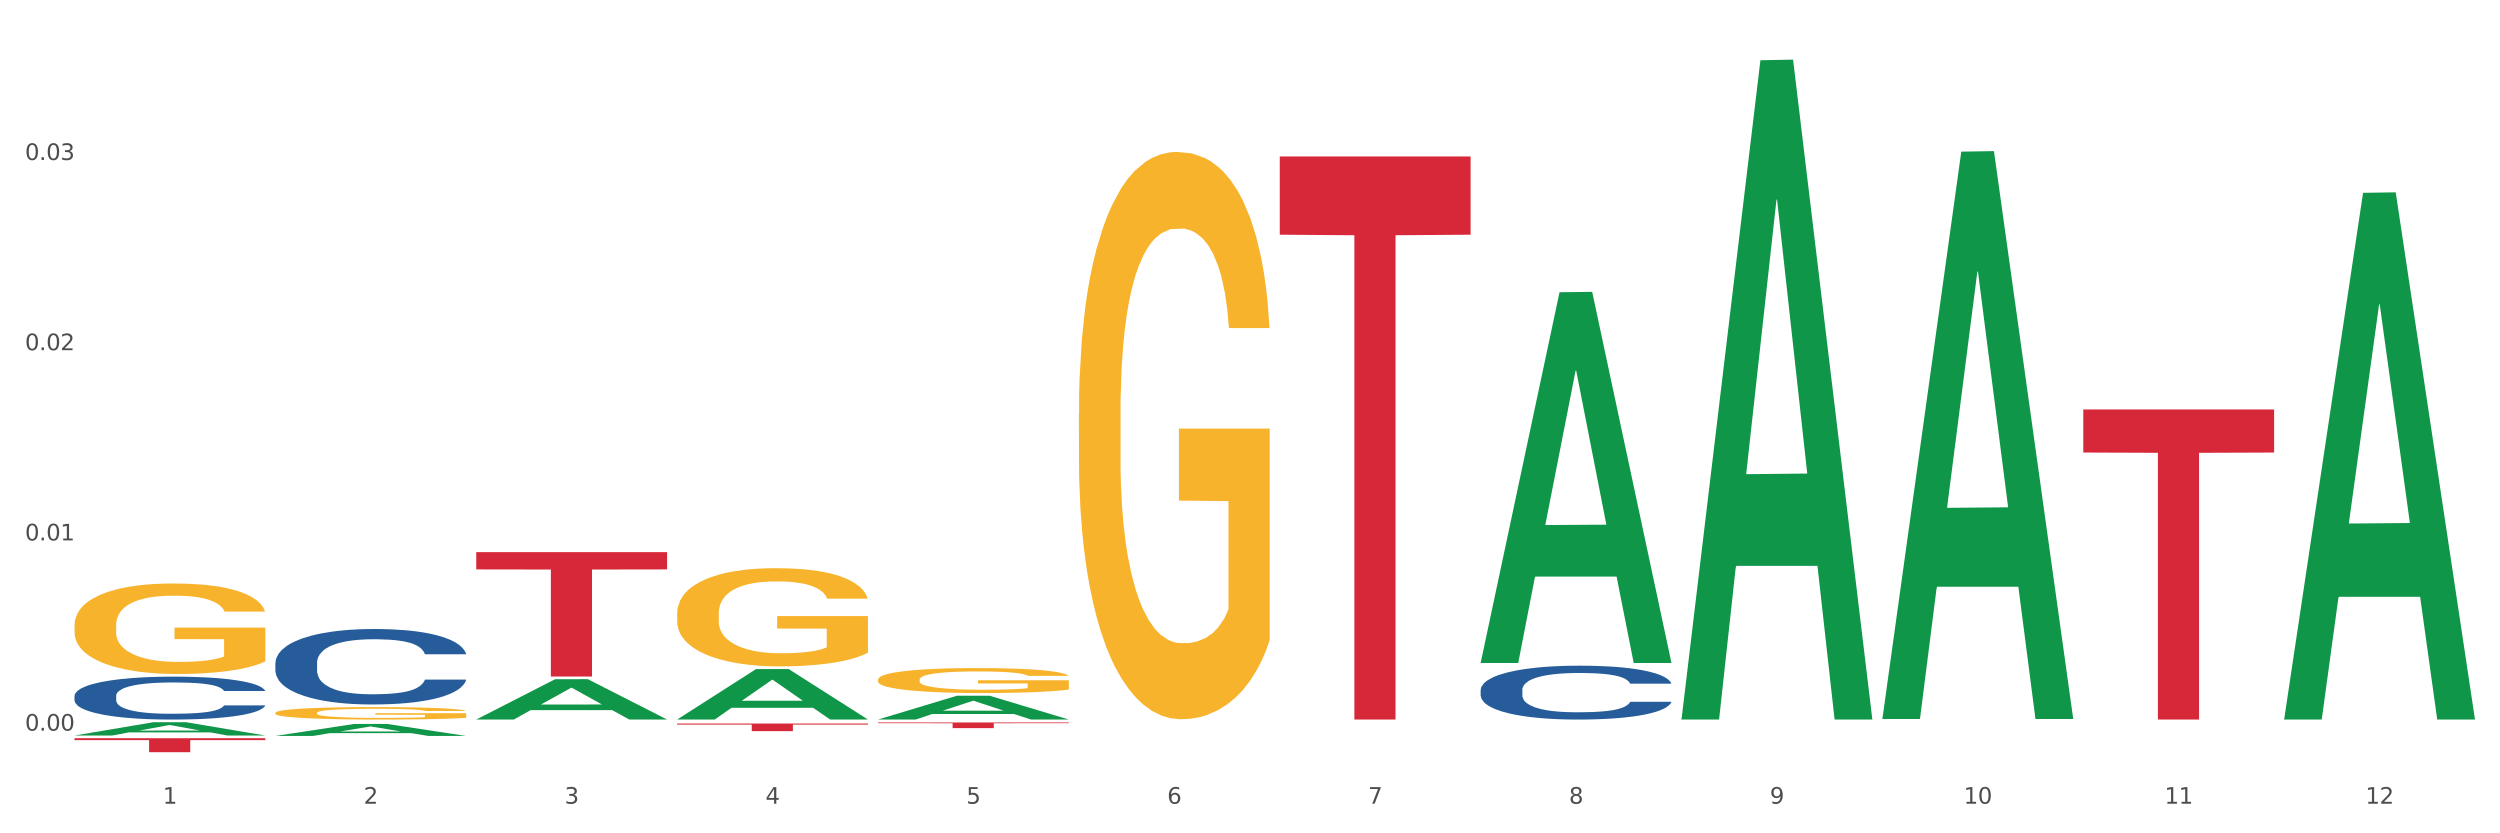 <?xml version="1.0" encoding="utf-8" standalone="no"?>
<!DOCTYPE svg PUBLIC "-//W3C//DTD SVG 1.1//EN"
  "http://www.w3.org/Graphics/SVG/1.1/DTD/svg11.dtd">
<svg xmlns:xlink="http://www.w3.org/1999/xlink" width="1080pt" height="360pt" viewBox="0 0 1080 360" xmlns="http://www.w3.org/2000/svg" version="1.1">
 <rect x="0" y="0" width="1080" height="360" fill="#333333" stroke="none"/>
 <defs>
  <style type="text/css">*{stroke-linejoin: round; stroke-linecap: butt}</style>
 </defs>
 <g id="figure_1">
  <g id="patch_1">
   <path d="M 0 360 
L 1080 360 
L 1080 0 
L 0 0 
z
" style="fill: #ffffff; stroke: #ffffff; stroke-linejoin: miter"/>
  </g>
  <g id="axes_1">
   <g id="matplotlib.axis_1">
    <g id="xtick_1">
     <g id="text_1">
      <!-- 1 -->
      <g style="fill: #4d4d4d" transform="translate(70.342 347.204) scale(0.096 -0.096)">
       <defs>
        <path id="DejaVuSans-31" d="M 794 531 
L 1825 531 
L 1825 4091 
L 703 3866 
L 703 4441 
L 1819 4666 
L 2450 4666 
L 2450 531 
L 3481 531 
L 3481 0 
L 794 0 
L 794 531 
z
" transform="scale(0.016)"/>
       </defs>
       <use xlink:href="#DejaVuSans-31"/>
      </g>
     </g>
    </g>
    <g id="xtick_2">
     <g id="text_2">
      <!-- 2 -->
      <g style="fill: #4d4d4d" transform="translate(157.122 347.204) scale(0.096 -0.096)">
       <defs>
        <path id="DejaVuSans-32" d="M 1228 531 
L 3431 531 
L 3431 0 
L 469 0 
L 469 531 
Q 828 903 1448 1529 
Q 2069 2156 2228 2338 
Q 2531 2678 2651 2914 
Q 2772 3150 2772 3378 
Q 2772 3750 2511 3984 
Q 2250 4219 1831 4219 
Q 1534 4219 1204 4116 
Q 875 4013 500 3803 
L 500 4441 
Q 881 4594 1212 4672 
Q 1544 4750 1819 4750 
Q 2544 4750 2975 4387 
Q 3406 4025 3406 3419 
Q 3406 3131 3298 2873 
Q 3191 2616 2906 2266 
Q 2828 2175 2409 1742 
Q 1991 1309 1228 531 
z
" transform="scale(0.016)"/>
       </defs>
       <use xlink:href="#DejaVuSans-32"/>
      </g>
     </g>
    </g>
    <g id="xtick_3">
     <g id="text_3">
      <!-- 3 -->
      <g style="fill: #4d4d4d" transform="translate(243.902 347.204) scale(0.096 -0.096)">
       <defs>
        <path id="DejaVuSans-33" d="M 2597 2516 
Q 3050 2419 3304 2112 
Q 3559 1806 3559 1356 
Q 3559 666 3084 287 
Q 2609 -91 1734 -91 
Q 1441 -91 1130 -33 
Q 819 25 488 141 
L 488 750 
Q 750 597 1062 519 
Q 1375 441 1716 441 
Q 2309 441 2620 675 
Q 2931 909 2931 1356 
Q 2931 1769 2642 2001 
Q 2353 2234 1838 2234 
L 1294 2234 
L 1294 2753 
L 1863 2753 
Q 2328 2753 2575 2939 
Q 2822 3125 2822 3475 
Q 2822 3834 2567 4026 
Q 2313 4219 1838 4219 
Q 1578 4219 1281 4162 
Q 984 4106 628 3988 
L 628 4550 
Q 988 4650 1302 4700 
Q 1616 4750 1894 4750 
Q 2613 4750 3031 4423 
Q 3450 4097 3450 3541 
Q 3450 3153 3228 2886 
Q 3006 2619 2597 2516 
z
" transform="scale(0.016)"/>
       </defs>
       <use xlink:href="#DejaVuSans-33"/>
      </g>
     </g>
    </g>
    <g id="xtick_4">
     <g id="text_4">
      <!-- 4 -->
      <g style="fill: #4d4d4d" transform="translate(330.683 347.204) scale(0.096 -0.096)">
       <defs>
        <path id="DejaVuSans-34" d="M 2419 4116 
L 825 1625 
L 2419 1625 
L 2419 4116 
z
M 2253 4666 
L 3047 4666 
L 3047 1625 
L 3713 1625 
L 3713 1100 
L 3047 1100 
L 3047 0 
L 2419 0 
L 2419 1100 
L 313 1100 
L 313 1709 
L 2253 4666 
z
" transform="scale(0.016)"/>
       </defs>
       <use xlink:href="#DejaVuSans-34"/>
      </g>
     </g>
    </g>
    <g id="xtick_5">
     <g id="text_5">
      <!-- 5 -->
      <g style="fill: #4d4d4d" transform="translate(417.463 347.204) scale(0.096 -0.096)">
       <defs>
        <path id="DejaVuSans-35" d="M 691 4666 
L 3169 4666 
L 3169 4134 
L 1269 4134 
L 1269 2991 
Q 1406 3038 1543 3061 
Q 1681 3084 1819 3084 
Q 2600 3084 3056 2656 
Q 3513 2228 3513 1497 
Q 3513 744 3044 326 
Q 2575 -91 1722 -91 
Q 1428 -91 1123 -41 
Q 819 9 494 109 
L 494 744 
Q 775 591 1075 516 
Q 1375 441 1709 441 
Q 2250 441 2565 725 
Q 2881 1009 2881 1497 
Q 2881 1984 2565 2268 
Q 2250 2553 1709 2553 
Q 1456 2553 1204 2497 
Q 953 2441 691 2322 
L 691 4666 
z
" transform="scale(0.016)"/>
       </defs>
       <use xlink:href="#DejaVuSans-35"/>
      </g>
     </g>
    </g>
    <g id="xtick_6">
     <g id="text_6">
      <!-- 6 -->
      <g style="fill: #4d4d4d" transform="translate(504.243 347.204) scale(0.096 -0.096)">
       <defs>
        <path id="DejaVuSans-36" d="M 2113 2584 
Q 1688 2584 1439 2293 
Q 1191 2003 1191 1497 
Q 1191 994 1439 701 
Q 1688 409 2113 409 
Q 2538 409 2786 701 
Q 3034 994 3034 1497 
Q 3034 2003 2786 2293 
Q 2538 2584 2113 2584 
z
M 3366 4563 
L 3366 3988 
Q 3128 4100 2886 4159 
Q 2644 4219 2406 4219 
Q 1781 4219 1451 3797 
Q 1122 3375 1075 2522 
Q 1259 2794 1537 2939 
Q 1816 3084 2150 3084 
Q 2853 3084 3261 2657 
Q 3669 2231 3669 1497 
Q 3669 778 3244 343 
Q 2819 -91 2113 -91 
Q 1303 -91 875 529 
Q 447 1150 447 2328 
Q 447 3434 972 4092 
Q 1497 4750 2381 4750 
Q 2619 4750 2861 4703 
Q 3103 4656 3366 4563 
z
" transform="scale(0.016)"/>
       </defs>
       <use xlink:href="#DejaVuSans-36"/>
      </g>
     </g>
    </g>
    <g id="xtick_7">
     <g id="text_7">
      <!-- 7 -->
      <g style="fill: #4d4d4d" transform="translate(591.024 347.204) scale(0.096 -0.096)">
       <defs>
        <path id="DejaVuSans-37" d="M 525 4666 
L 3525 4666 
L 3525 4397 
L 1831 0 
L 1172 0 
L 2766 4134 
L 525 4134 
L 525 4666 
z
" transform="scale(0.016)"/>
       </defs>
       <use xlink:href="#DejaVuSans-37"/>
      </g>
     </g>
    </g>
    <g id="xtick_8">
     <g id="text_8">
      <!-- 8 -->
      <g style="fill: #4d4d4d" transform="translate(677.804 347.204) scale(0.096 -0.096)">
       <defs>
        <path id="DejaVuSans-38" d="M 2034 2216 
Q 1584 2216 1326 1975 
Q 1069 1734 1069 1313 
Q 1069 891 1326 650 
Q 1584 409 2034 409 
Q 2484 409 2743 651 
Q 3003 894 3003 1313 
Q 3003 1734 2745 1975 
Q 2488 2216 2034 2216 
z
M 1403 2484 
Q 997 2584 770 2862 
Q 544 3141 544 3541 
Q 544 4100 942 4425 
Q 1341 4750 2034 4750 
Q 2731 4750 3128 4425 
Q 3525 4100 3525 3541 
Q 3525 3141 3298 2862 
Q 3072 2584 2669 2484 
Q 3125 2378 3379 2068 
Q 3634 1759 3634 1313 
Q 3634 634 3220 271 
Q 2806 -91 2034 -91 
Q 1263 -91 848 271 
Q 434 634 434 1313 
Q 434 1759 690 2068 
Q 947 2378 1403 2484 
z
M 1172 3481 
Q 1172 3119 1398 2916 
Q 1625 2713 2034 2713 
Q 2441 2713 2670 2916 
Q 2900 3119 2900 3481 
Q 2900 3844 2670 4047 
Q 2441 4250 2034 4250 
Q 1625 4250 1398 4047 
Q 1172 3844 1172 3481 
z
" transform="scale(0.016)"/>
       </defs>
       <use xlink:href="#DejaVuSans-38"/>
      </g>
     </g>
    </g>
    <g id="xtick_9">
     <g id="text_9">
      <!-- 9 -->
      <g style="fill: #4d4d4d" transform="translate(764.584 347.204) scale(0.096 -0.096)">
       <defs>
        <path id="DejaVuSans-39" d="M 703 97 
L 703 672 
Q 941 559 1184 500 
Q 1428 441 1663 441 
Q 2288 441 2617 861 
Q 2947 1281 2994 2138 
Q 2813 1869 2534 1725 
Q 2256 1581 1919 1581 
Q 1219 1581 811 2004 
Q 403 2428 403 3163 
Q 403 3881 828 4315 
Q 1253 4750 1959 4750 
Q 2769 4750 3195 4129 
Q 3622 3509 3622 2328 
Q 3622 1225 3098 567 
Q 2575 -91 1691 -91 
Q 1453 -91 1209 -44 
Q 966 3 703 97 
z
M 1959 2075 
Q 2384 2075 2632 2365 
Q 2881 2656 2881 3163 
Q 2881 3666 2632 3958 
Q 2384 4250 1959 4250 
Q 1534 4250 1286 3958 
Q 1038 3666 1038 3163 
Q 1038 2656 1286 2365 
Q 1534 2075 1959 2075 
z
" transform="scale(0.016)"/>
       </defs>
       <use xlink:href="#DejaVuSans-39"/>
      </g>
     </g>
    </g>
    <g id="xtick_10">
     <g id="text_10">
      <!-- 10 -->
      <g style="fill: #4d4d4d" transform="translate(848.311 347.204) scale(0.096 -0.096)">
       <defs>
        <path id="DejaVuSans-30" d="M 2034 4250 
Q 1547 4250 1301 3770 
Q 1056 3291 1056 2328 
Q 1056 1369 1301 889 
Q 1547 409 2034 409 
Q 2525 409 2770 889 
Q 3016 1369 3016 2328 
Q 3016 3291 2770 3770 
Q 2525 4250 2034 4250 
z
M 2034 4750 
Q 2819 4750 3233 4129 
Q 3647 3509 3647 2328 
Q 3647 1150 3233 529 
Q 2819 -91 2034 -91 
Q 1250 -91 836 529 
Q 422 1150 422 2328 
Q 422 3509 836 4129 
Q 1250 4750 2034 4750 
z
" transform="scale(0.016)"/>
       </defs>
       <use xlink:href="#DejaVuSans-31"/>
       <use xlink:href="#DejaVuSans-30" transform="translate(63.623 0)"/>
      </g>
     </g>
    </g>
    <g id="xtick_11">
     <g id="text_11">
      <!-- 11 -->
      <g style="fill: #4d4d4d" transform="translate(935.091 347.204) scale(0.096 -0.096)">
       <use xlink:href="#DejaVuSans-31"/>
       <use xlink:href="#DejaVuSans-31" transform="translate(63.623 0)"/>
      </g>
     </g>
    </g>
    <g id="xtick_12">
     <g id="text_12">
      <!-- 12 -->
      <g style="fill: #4d4d4d" transform="translate(1021.871 347.204) scale(0.096 -0.096)">
       <use xlink:href="#DejaVuSans-31"/>
       <use xlink:href="#DejaVuSans-32" transform="translate(63.623 0)"/>
      </g>
     </g>
    </g>
    <g id="xtick_13"/>
    <g id="xtick_14"/>
    <g id="xtick_15"/>
    <g id="xtick_16"/>
    <g id="xtick_17"/>
    <g id="xtick_18"/>
    <g id="xtick_19"/>
    <g id="xtick_20"/>
    <g id="xtick_21"/>
    <g id="xtick_22"/>
    <g id="xtick_23"/>
   </g>
   <g id="matplotlib.axis_2">
    <g id="ytick_1">
     <g id="text_13">
      <!-- 0.00 -->
      <g style="fill: #4d4d4d" transform="translate(10.8 315.639) scale(0.096 -0.096)">
       <defs>
        <path id="DejaVuSans-2e" d="M 684 794 
L 1344 794 
L 1344 0 
L 684 0 
L 684 794 
z
" transform="scale(0.016)"/>
       </defs>
       <use xlink:href="#DejaVuSans-30"/>
       <use xlink:href="#DejaVuSans-2e" transform="translate(63.623 0)"/>
       <use xlink:href="#DejaVuSans-30" transform="translate(95.41 0)"/>
       <use xlink:href="#DejaVuSans-30" transform="translate(159.033 0)"/>
      </g>
     </g>
    </g>
    <g id="ytick_2">
     <g id="text_14">
      <!-- 0.01 -->
      <g style="fill: #4d4d4d" transform="translate(10.8 233.465) scale(0.096 -0.096)">
       <use xlink:href="#DejaVuSans-30"/>
       <use xlink:href="#DejaVuSans-2e" transform="translate(63.623 0)"/>
       <use xlink:href="#DejaVuSans-30" transform="translate(95.41 0)"/>
       <use xlink:href="#DejaVuSans-31" transform="translate(159.033 0)"/>
      </g>
     </g>
    </g>
    <g id="ytick_3">
     <g id="text_15">
      <!-- 0.02 -->
      <g style="fill: #4d4d4d" transform="translate(10.8 151.292) scale(0.096 -0.096)">
       <use xlink:href="#DejaVuSans-30"/>
       <use xlink:href="#DejaVuSans-2e" transform="translate(63.623 0)"/>
       <use xlink:href="#DejaVuSans-30" transform="translate(95.41 0)"/>
       <use xlink:href="#DejaVuSans-32" transform="translate(159.033 0)"/>
      </g>
     </g>
    </g>
    <g id="ytick_4">
     <g id="text_16">
      <!-- 0.03 -->
      <g style="fill: #4d4d4d" transform="translate(10.8 69.118) scale(0.096 -0.096)">
       <use xlink:href="#DejaVuSans-30"/>
       <use xlink:href="#DejaVuSans-2e" transform="translate(63.623 0)"/>
       <use xlink:href="#DejaVuSans-30" transform="translate(95.41 0)"/>
       <use xlink:href="#DejaVuSans-33" transform="translate(159.033 0)"/>
      </g>
     </g>
    </g>
    <g id="ytick_5"/>
    <g id="ytick_6"/>
    <g id="ytick_7"/>
    <g id="ytick_8"/>
   </g>
   <g id="PolyCollection_1">
    <path d="M 32.175 317.734 
L 32.26 317.729 
L 66.256 311.997 
L 80.365 311.991 
L 114.616 317.745 
L 98.298 317.745 
L 90.904 316.405 
L 55.803 316.405 
L 55.548 316.427 
L 48.408 317.745 
L 32.175 317.745 
L 32.175 317.734 
L 60.222 315.606 
L 86.484 315.6 
L 73.481 313.218 
L 73.311 313.207 
L 73.141 313.223 
L 60.137 315.6 
L 60.222 315.606 
L 32.175 317.734 
z
" clip-path="url(#pdb50e94aca)" style="fill: #109648"/>
    <path d="M 292.516 265.062 
L 292.613 265.023 
L 292.613 263.628 
L 292.808 262.427 
L 293.781 259.521 
L 295.241 257.119 
L 296.312 255.84 
L 297.383 254.794 
L 298.648 253.748 
L 300.205 252.663 
L 303.028 251.075 
L 304.78 250.261 
L 306.921 249.409 
L 310.815 248.169 
L 313.637 247.471 
L 316.557 246.89 
L 321.327 246.193 
L 324.441 245.883 
L 327.751 245.65 
L 331.741 245.496 
L 334.759 245.457 
L 341.377 245.573 
L 347.023 245.922 
L 349.748 246.193 
L 353.252 246.658 
L 355.101 246.968 
L 358.119 247.588 
L 361.233 248.401 
L 363.375 249.099 
L 366.587 250.416 
L 369.02 251.733 
L 371.259 253.361 
L 372.427 254.484 
L 373.303 255.53 
L 374.081 256.731 
L 374.86 258.63 
L 357.34 258.63 
L 356.659 257.274 
L 355.588 255.995 
L 354.031 254.755 
L 352.668 253.981 
L 350.332 253.012 
L 348.191 252.392 
L 345.952 251.927 
L 343.227 251.54 
L 341.085 251.346 
L 338.068 251.191 
L 332.131 251.23 
L 328.14 251.54 
L 325.415 251.927 
L 323.663 252.276 
L 322.105 252.663 
L 320.353 253.206 
L 318.309 254.019 
L 316.849 254.755 
L 315.389 255.685 
L 314.221 256.615 
L 313.151 257.7 
L 312.275 258.862 
L 311.593 260.063 
L 311.009 261.536 
L 310.523 263.977 
L 310.523 269.285 
L 310.717 270.486 
L 311.204 272.074 
L 311.788 273.275 
L 312.761 274.709 
L 313.637 275.678 
L 315.292 277.072 
L 317.141 278.235 
L 318.601 278.971 
L 320.061 279.591 
L 322.592 280.443 
L 325.415 281.141 
L 327.848 281.567 
L 331.157 281.954 
L 333.396 282.109 
L 335.343 282.187 
L 340.112 282.187 
L 343.519 282.07 
L 347.315 281.799 
L 350.235 281.451 
L 352.668 281.024 
L 355.393 280.327 
L 357.145 279.668 
L 357.145 271.571 
L 335.732 271.532 
L 335.732 266.146 
L 374.957 266.146 
L 374.957 281.954 
L 373.303 282.768 
L 371.453 283.504 
L 369.507 284.163 
L 366.587 284.976 
L 363.083 285.751 
L 359.968 286.294 
L 356.659 286.759 
L 352.765 287.185 
L 347.704 287.572 
L 344.589 287.727 
L 340.696 287.843 
L 336.121 287.882 
L 332.131 287.805 
L 328.237 287.611 
L 324.149 287.262 
L 320.159 286.759 
L 317.141 286.255 
L 314.124 285.635 
L 310.912 284.821 
L 308.381 284.046 
L 306.435 283.349 
L 304.293 282.458 
L 301.957 281.296 
L 300.205 280.249 
L 298.648 279.165 
L 296.993 277.77 
L 295.825 276.569 
L 294.657 275.058 
L 293.976 273.934 
L 293.197 272.191 
L 292.613 269.75 
L 292.516 265.062 
z
" clip-path="url(#pdb50e94aca)" style="fill: #f7b32b"/>
    <path d="M 379.296 293.599 
L 379.394 293.589 
L 379.394 293.234 
L 379.588 292.929 
L 380.562 292.19 
L 382.022 291.578 
L 383.092 291.253 
L 384.163 290.987 
L 385.428 290.721 
L 386.986 290.445 
L 389.808 290.041 
L 391.56 289.834 
L 393.702 289.617 
L 397.595 289.302 
L 400.418 289.124 
L 403.338 288.977 
L 408.107 288.799 
L 411.222 288.72 
L 414.531 288.661 
L 418.522 288.622 
L 421.539 288.612 
L 428.158 288.641 
L 433.803 288.73 
L 436.528 288.799 
L 440.032 288.917 
L 441.882 288.996 
L 444.899 289.154 
L 448.014 289.361 
L 450.155 289.538 
L 453.367 289.873 
L 455.8 290.209 
L 458.039 290.622 
L 459.207 290.908 
L 460.083 291.174 
L 460.862 291.48 
L 461.64 291.963 
L 444.12 291.963 
L 443.439 291.618 
L 442.368 291.293 
L 440.811 290.977 
L 439.448 290.78 
L 437.112 290.534 
L 434.971 290.376 
L 432.732 290.258 
L 430.007 290.159 
L 427.866 290.11 
L 424.848 290.071 
L 418.911 290.08 
L 414.92 290.159 
L 412.195 290.258 
L 410.443 290.346 
L 408.886 290.445 
L 407.134 290.583 
L 405.09 290.79 
L 403.63 290.977 
L 402.17 291.214 
L 401.002 291.45 
L 399.931 291.726 
L 399.055 292.022 
L 398.374 292.327 
L 397.79 292.702 
L 397.303 293.323 
L 397.303 294.673 
L 397.498 294.979 
L 397.984 295.383 
L 398.568 295.688 
L 399.542 296.053 
L 400.418 296.299 
L 402.072 296.654 
L 403.922 296.95 
L 405.382 297.137 
L 406.842 297.295 
L 409.372 297.512 
L 412.195 297.689 
L 414.628 297.797 
L 417.938 297.896 
L 420.176 297.935 
L 422.123 297.955 
L 426.892 297.955 
L 430.299 297.926 
L 434.095 297.857 
L 437.015 297.768 
L 439.448 297.659 
L 442.174 297.482 
L 443.926 297.315 
L 443.926 295.255 
L 422.512 295.245 
L 422.512 293.875 
L 461.738 293.875 
L 461.738 297.896 
L 460.083 298.103 
L 458.234 298.29 
L 456.287 298.458 
L 453.367 298.665 
L 449.863 298.862 
L 446.748 299 
L 443.439 299.118 
L 439.546 299.227 
L 434.484 299.325 
L 431.37 299.365 
L 427.476 299.394 
L 422.902 299.404 
L 418.911 299.384 
L 415.018 299.335 
L 410.93 299.246 
L 406.939 299.118 
L 403.922 298.99 
L 400.904 298.832 
L 397.692 298.625 
L 395.162 298.428 
L 393.215 298.251 
L 391.074 298.024 
L 388.738 297.728 
L 386.986 297.462 
L 385.428 297.186 
L 383.774 296.832 
L 382.606 296.526 
L 381.438 296.142 
L 380.756 295.856 
L 379.978 295.412 
L 379.394 294.791 
L 379.296 293.599 
z
" clip-path="url(#pdb50e94aca)" style="fill: #f7b32b"/>
    <path d="M 466.077 178.879 
L 466.174 178.655 
L 466.174 170.597 
L 466.369 163.658 
L 467.342 146.869 
L 468.802 132.991 
L 469.873 125.604 
L 470.943 119.56 
L 472.209 113.517 
L 473.766 107.249 
L 476.589 98.071 
L 478.341 93.371 
L 480.482 88.446 
L 484.375 81.283 
L 487.198 77.254 
L 490.118 73.896 
L 494.887 69.867 
L 498.002 68.076 
L 501.311 66.733 
L 505.302 65.838 
L 508.319 65.614 
L 514.938 66.286 
L 520.583 68.3 
L 523.309 69.867 
L 526.813 72.553 
L 528.662 74.344 
L 531.679 77.926 
L 534.794 82.626 
L 536.935 86.655 
L 540.147 94.266 
L 542.581 101.877 
L 544.819 111.278 
L 545.987 117.77 
L 546.863 123.813 
L 547.642 130.753 
L 548.421 141.721 
L 530.901 141.721 
L 530.219 133.886 
L 529.149 126.5 
L 527.591 119.337 
L 526.229 114.86 
L 523.893 109.264 
L 521.751 105.682 
L 519.513 102.996 
L 516.787 100.758 
L 514.646 99.638 
L 511.629 98.743 
L 505.691 98.967 
L 501.701 100.758 
L 498.975 102.996 
L 497.223 105.011 
L 495.666 107.249 
L 493.914 110.383 
L 491.87 115.084 
L 490.41 119.337 
L 488.95 124.709 
L 487.782 130.081 
L 486.711 136.349 
L 485.835 143.064 
L 485.154 150.003 
L 484.57 158.509 
L 484.083 172.611 
L 484.083 203.278 
L 484.278 210.217 
L 484.765 219.395 
L 485.349 226.334 
L 486.322 234.616 
L 487.198 240.212 
L 488.853 248.27 
L 490.702 254.986 
L 492.162 259.239 
L 493.622 262.82 
L 496.153 267.745 
L 498.975 271.774 
L 501.409 274.236 
L 504.718 276.475 
L 506.957 277.37 
L 508.903 277.818 
L 513.673 277.818 
L 517.079 277.146 
L 520.875 275.579 
L 523.795 273.565 
L 526.229 271.103 
L 528.954 267.073 
L 530.706 263.268 
L 530.706 216.485 
L 509.293 216.261 
L 509.293 185.147 
L 548.518 185.147 
L 548.518 276.475 
L 546.863 281.175 
L 545.014 285.428 
L 543.067 289.234 
L 540.147 293.935 
L 536.643 298.411 
L 533.529 301.545 
L 530.219 304.231 
L 526.326 306.694 
L 521.265 308.932 
L 518.15 309.827 
L 514.257 310.499 
L 509.682 310.723 
L 505.691 310.275 
L 501.798 309.156 
L 497.71 307.141 
L 493.719 304.231 
L 490.702 301.321 
L 487.685 297.74 
L 484.473 293.039 
L 481.942 288.562 
L 479.995 284.533 
L 477.854 279.385 
L 475.518 272.669 
L 473.766 266.626 
L 472.209 260.358 
L 470.554 252.3 
L 469.386 245.361 
L 468.218 236.631 
L 467.537 230.139 
L 466.758 220.066 
L 466.174 205.964 
L 466.077 178.879 
z
" clip-path="url(#pdb50e94aca)" style="fill: #f7b32b"/>
    <path d="M 639.637 298.031 
L 639.735 298.01 
L 639.735 297.415 
L 640.027 296.608 
L 641.099 295.12 
L 642.463 293.994 
L 644.802 292.676 
L 646.069 292.123 
L 647.726 291.507 
L 651.136 290.508 
L 655.034 289.658 
L 657.763 289.191 
L 659.809 288.893 
L 664.389 288.362 
L 667.02 288.128 
L 669.749 287.937 
L 672.088 287.809 
L 675.986 287.66 
L 679.104 287.597 
L 682.71 287.575 
L 685.73 287.597 
L 689.726 287.682 
L 695.573 287.937 
L 697.814 288.085 
L 700.835 288.34 
L 703.953 288.68 
L 706.487 289.021 
L 709.41 289.509 
L 712.431 290.147 
L 715.355 290.954 
L 717.401 291.698 
L 719.058 292.485 
L 720.519 293.441 
L 721.591 294.482 
L 722.079 295.354 
L 704.246 295.354 
L 703.758 294.567 
L 702.784 293.717 
L 701.809 293.143 
L 700.737 292.676 
L 699.081 292.145 
L 697.619 291.805 
L 695.183 291.401 
L 692.942 291.146 
L 691.09 290.997 
L 688.849 290.869 
L 684.074 290.742 
L 680.663 290.742 
L 678.519 290.784 
L 675.888 290.891 
L 673.647 291.039 
L 671.016 291.294 
L 668.969 291.571 
L 666.923 291.932 
L 665.754 292.187 
L 663.999 292.655 
L 662.83 293.037 
L 661.271 293.696 
L 660.394 294.164 
L 658.835 295.375 
L 658.153 296.267 
L 657.86 296.884 
L 657.665 297.564 
L 657.665 300.879 
L 658.25 302.367 
L 658.737 303.004 
L 659.517 303.727 
L 660.979 304.662 
L 663.122 305.576 
L 665.364 306.235 
L 667.215 306.639 
L 668.969 306.936 
L 670.723 307.17 
L 672.867 307.382 
L 674.621 307.51 
L 677.252 307.637 
L 680.371 307.701 
L 682.807 307.701 
L 687.777 307.595 
L 690.018 307.489 
L 692.162 307.34 
L 694.501 307.106 
L 696.352 306.851 
L 697.424 306.66 
L 699.178 306.256 
L 700.543 305.831 
L 701.712 305.342 
L 702.492 304.917 
L 703.369 304.28 
L 704.051 303.557 
L 704.246 303.174 
L 722.079 303.174 
L 721.689 303.939 
L 721.007 304.683 
L 719.642 305.682 
L 718.571 306.256 
L 716.914 306.957 
L 715.16 307.552 
L 712.724 308.211 
L 710.482 308.7 
L 708.144 309.125 
L 705.61 309.508 
L 701.03 310.039 
L 699.373 310.188 
L 695.865 310.443 
L 693.136 310.591 
L 689.141 310.74 
L 685.048 310.825 
L 680.761 310.846 
L 676.96 310.804 
L 672.77 310.676 
L 670.139 310.549 
L 667.215 310.358 
L 663.805 310.06 
L 660.589 309.699 
L 657.568 309.274 
L 654.742 308.785 
L 652.111 308.232 
L 648.7 307.319 
L 646.166 306.426 
L 644.315 305.597 
L 643.048 304.896 
L 641.781 304.003 
L 641.099 303.387 
L 640.027 301.899 
L 639.637 300.518 
L 639.637 298.031 
z
" clip-path="url(#pdb50e94aca)" style="fill: #255c99"/>
    <path d="M 118.955 286.38 
L 119.053 286.351 
L 119.053 285.517 
L 119.345 284.386 
L 120.417 282.302 
L 121.781 280.724 
L 124.12 278.878 
L 125.387 278.104 
L 127.044 277.241 
L 130.454 275.841 
L 134.352 274.65 
L 137.081 273.995 
L 139.127 273.579 
L 143.707 272.834 
L 146.338 272.507 
L 149.067 272.239 
L 151.406 272.06 
L 155.304 271.852 
L 158.422 271.763 
L 162.028 271.733 
L 165.048 271.763 
L 169.044 271.882 
L 174.891 272.239 
L 177.132 272.447 
L 180.153 272.805 
L 183.271 273.281 
L 185.805 273.757 
L 188.728 274.442 
L 191.749 275.335 
L 194.673 276.467 
L 196.719 277.509 
L 198.376 278.61 
L 199.837 279.95 
L 200.909 281.409 
L 201.397 282.629 
L 183.564 282.629 
L 183.076 281.528 
L 182.102 280.337 
L 181.127 279.533 
L 180.055 278.878 
L 178.399 278.134 
L 176.937 277.657 
L 174.501 277.092 
L 172.26 276.734 
L 170.408 276.526 
L 168.167 276.347 
L 163.392 276.169 
L 159.981 276.169 
L 157.837 276.228 
L 155.206 276.377 
L 152.965 276.586 
L 150.334 276.943 
L 148.287 277.33 
L 146.241 277.836 
L 145.071 278.193 
L 143.317 278.848 
L 142.148 279.384 
L 140.589 280.307 
L 139.712 280.962 
L 138.153 282.659 
L 137.471 283.909 
L 137.178 284.773 
L 136.983 285.725 
L 136.983 290.37 
L 137.568 292.454 
L 138.055 293.347 
L 138.835 294.359 
L 140.297 295.669 
L 142.44 296.949 
L 144.682 297.872 
L 146.533 298.438 
L 148.287 298.855 
L 150.041 299.182 
L 152.185 299.48 
L 153.939 299.659 
L 156.57 299.837 
L 159.689 299.926 
L 162.125 299.926 
L 167.095 299.778 
L 169.336 299.629 
L 171.48 299.42 
L 173.819 299.093 
L 175.67 298.736 
L 176.742 298.468 
L 178.496 297.902 
L 179.861 297.307 
L 181.03 296.622 
L 181.81 296.026 
L 182.687 295.133 
L 183.369 294.121 
L 183.564 293.585 
L 201.397 293.585 
L 201.007 294.657 
L 200.325 295.699 
L 198.96 297.098 
L 197.889 297.902 
L 196.232 298.884 
L 194.478 299.718 
L 192.042 300.641 
L 189.8 301.326 
L 187.462 301.921 
L 184.928 302.457 
L 180.348 303.201 
L 178.691 303.41 
L 175.183 303.767 
L 172.454 303.975 
L 168.459 304.184 
L 164.366 304.303 
L 160.079 304.333 
L 156.278 304.273 
L 152.088 304.094 
L 149.457 303.916 
L 146.533 303.648 
L 143.123 303.231 
L 139.907 302.725 
L 136.886 302.13 
L 134.06 301.445 
L 131.429 300.671 
L 128.018 299.391 
L 125.484 298.14 
L 123.633 296.979 
L 122.366 295.997 
L 121.099 294.746 
L 120.417 293.883 
L 119.345 291.799 
L 118.955 289.864 
L 118.955 286.38 
z
" clip-path="url(#pdb50e94aca)" style="fill: #255c99"/>
    <path d="M 32.175 300.641 
L 32.272 300.624 
L 32.272 300.15 
L 32.565 299.507 
L 33.637 298.322 
L 35.001 297.425 
L 37.34 296.376 
L 38.607 295.936 
L 40.263 295.445 
L 43.674 294.649 
L 47.572 293.972 
L 50.3 293.6 
L 52.347 293.363 
L 56.927 292.94 
L 59.558 292.754 
L 62.287 292.602 
L 64.625 292.5 
L 68.523 292.382 
L 71.642 292.331 
L 75.247 292.314 
L 78.268 292.331 
L 82.263 292.398 
L 88.11 292.602 
L 90.352 292.72 
L 93.373 292.923 
L 96.491 293.194 
L 99.025 293.465 
L 101.948 293.854 
L 104.969 294.362 
L 107.892 295.005 
L 109.939 295.597 
L 111.595 296.223 
L 113.057 296.985 
L 114.129 297.814 
L 114.616 298.508 
L 96.783 298.508 
L 96.296 297.882 
L 95.322 297.205 
L 94.347 296.748 
L 93.275 296.376 
L 91.619 295.953 
L 90.157 295.682 
L 87.721 295.36 
L 85.479 295.157 
L 83.628 295.039 
L 81.386 294.937 
L 76.611 294.836 
L 73.201 294.836 
L 71.057 294.869 
L 68.426 294.954 
L 66.184 295.073 
L 63.553 295.276 
L 61.507 295.496 
L 59.461 295.783 
L 58.291 295.986 
L 56.537 296.359 
L 55.368 296.663 
L 53.809 297.188 
L 52.932 297.56 
L 51.372 298.525 
L 50.69 299.236 
L 50.398 299.727 
L 50.203 300.268 
L 50.203 302.909 
L 50.788 304.093 
L 51.275 304.601 
L 52.054 305.177 
L 53.516 305.921 
L 55.66 306.649 
L 57.901 307.174 
L 59.753 307.495 
L 61.507 307.732 
L 63.261 307.918 
L 65.405 308.088 
L 67.159 308.189 
L 69.79 308.291 
L 72.908 308.342 
L 75.345 308.342 
L 80.314 308.257 
L 82.556 308.172 
L 84.7 308.054 
L 87.038 307.868 
L 88.89 307.665 
L 89.962 307.512 
L 91.716 307.191 
L 93.08 306.852 
L 94.25 306.463 
L 95.029 306.124 
L 95.906 305.617 
L 96.588 305.041 
L 96.783 304.737 
L 114.616 304.737 
L 114.227 305.346 
L 113.544 305.938 
L 112.18 306.734 
L 111.108 307.191 
L 109.452 307.749 
L 107.697 308.223 
L 105.261 308.748 
L 103.02 309.137 
L 100.681 309.476 
L 98.148 309.78 
L 93.567 310.203 
L 91.911 310.322 
L 88.403 310.525 
L 85.674 310.643 
L 81.679 310.762 
L 77.586 310.83 
L 73.298 310.846 
L 69.498 310.813 
L 65.307 310.711 
L 62.676 310.609 
L 59.753 310.457 
L 56.342 310.22 
L 53.126 309.932 
L 50.105 309.594 
L 47.279 309.205 
L 44.648 308.765 
L 41.238 308.037 
L 38.704 307.326 
L 36.853 306.666 
L 35.586 306.108 
L 34.319 305.397 
L 33.637 304.906 
L 32.565 303.721 
L 32.175 302.621 
L 32.175 300.641 
z
" clip-path="url(#pdb50e94aca)" style="fill: #255c99"/>
    <path d="M 32.175 318.89 
L 114.616 318.89 
L 114.616 319.732 
L 82.187 319.738 
L 82.187 324.95 
L 64.409 324.95 
L 64.409 319.738 
L 32.175 319.732 
L 32.175 318.896 
L 32.175 318.89 
z
" clip-path="url(#pdb50e94aca)" style="fill: #d62839"/>
    <path d="M 205.736 238.525 
L 288.177 238.525 
L 288.177 245.991 
L 255.747 246.042 
L 255.747 292.25 
L 237.97 292.25 
L 237.97 246.042 
L 205.736 245.991 
L 205.736 238.576 
L 205.736 238.525 
z
" clip-path="url(#pdb50e94aca)" style="fill: #d62839"/>
    <path d="M 292.516 312.558 
L 374.957 312.558 
L 374.957 313.014 
L 342.528 313.018 
L 342.528 315.842 
L 324.75 315.842 
L 324.75 313.018 
L 292.516 313.014 
L 292.516 312.561 
L 292.516 312.558 
z
" clip-path="url(#pdb50e94aca)" style="fill: #d62839"/>
    <path d="M 379.296 312.094 
L 461.738 312.094 
L 461.738 312.435 
L 429.308 312.437 
L 429.308 314.542 
L 411.531 314.542 
L 411.531 312.437 
L 379.296 312.435 
L 379.296 312.097 
L 379.296 312.094 
z
" clip-path="url(#pdb50e94aca)" style="fill: #d62839"/>
    <path d="M 552.857 67.592 
L 635.298 67.592 
L 635.298 101.396 
L 602.869 101.625 
L 602.869 310.846 
L 585.091 310.846 
L 585.091 101.625 
L 552.857 101.396 
L 552.857 67.82 
L 552.857 67.592 
z
" clip-path="url(#pdb50e94aca)" style="fill: #d62839"/>
    <path d="M 899.978 176.875 
L 982.42 176.875 
L 982.42 195.493 
L 949.99 195.619 
L 949.99 310.846 
L 932.213 310.846 
L 932.213 195.619 
L 899.978 195.493 
L 899.978 177.001 
L 899.978 176.875 
z
" clip-path="url(#pdb50e94aca)" style="fill: #d62839"/>
    <path d="M 118.955 307.959 
L 119.053 307.954 
L 119.053 307.777 
L 119.247 307.625 
L 120.221 307.257 
L 121.681 306.953 
L 122.751 306.792 
L 123.822 306.659 
L 125.087 306.527 
L 126.645 306.39 
L 129.467 306.189 
L 131.219 306.086 
L 133.361 305.978 
L 137.254 305.821 
L 140.077 305.733 
L 142.997 305.659 
L 147.766 305.571 
L 150.881 305.532 
L 154.19 305.502 
L 158.181 305.482 
L 161.198 305.478 
L 167.817 305.492 
L 173.462 305.536 
L 176.187 305.571 
L 179.691 305.63 
L 181.541 305.669 
L 184.558 305.747 
L 187.673 305.85 
L 189.814 305.938 
L 193.026 306.105 
L 195.459 306.272 
L 197.698 306.478 
L 198.866 306.62 
L 199.742 306.752 
L 200.521 306.904 
L 201.299 307.145 
L 183.779 307.145 
L 183.098 306.973 
L 182.027 306.811 
L 180.47 306.654 
L 179.107 306.556 
L 176.771 306.434 
L 174.63 306.355 
L 172.391 306.296 
L 169.666 306.247 
L 167.525 306.223 
L 164.507 306.203 
L 158.57 306.208 
L 154.579 306.247 
L 151.854 306.296 
L 150.102 306.341 
L 148.545 306.39 
L 146.793 306.458 
L 144.749 306.561 
L 143.289 306.654 
L 141.829 306.772 
L 140.661 306.89 
L 139.59 307.027 
L 138.714 307.174 
L 138.033 307.326 
L 137.449 307.512 
L 136.962 307.821 
L 136.962 308.493 
L 137.157 308.645 
L 137.643 308.846 
L 138.227 308.998 
L 139.201 309.179 
L 140.077 309.302 
L 141.731 309.478 
L 143.581 309.626 
L 145.041 309.719 
L 146.501 309.797 
L 149.031 309.905 
L 151.854 309.993 
L 154.287 310.047 
L 157.597 310.096 
L 159.835 310.116 
L 161.782 310.126 
L 166.551 310.126 
L 169.958 310.111 
L 173.754 310.077 
L 176.674 310.033 
L 179.107 309.979 
L 181.833 309.89 
L 183.585 309.807 
L 183.585 308.782 
L 162.171 308.777 
L 162.171 308.096 
L 201.397 308.096 
L 201.397 310.096 
L 199.742 310.199 
L 197.893 310.292 
L 195.946 310.376 
L 193.026 310.479 
L 189.522 310.577 
L 186.407 310.645 
L 183.098 310.704 
L 179.205 310.758 
L 174.143 310.807 
L 171.029 310.827 
L 167.135 310.842 
L 162.561 310.846 
L 158.57 310.837 
L 154.677 310.812 
L 150.589 310.768 
L 146.598 310.704 
L 143.581 310.641 
L 140.563 310.562 
L 137.351 310.459 
L 134.821 310.361 
L 132.874 310.273 
L 130.733 310.16 
L 128.397 310.013 
L 126.645 309.881 
L 125.087 309.743 
L 123.433 309.567 
L 122.265 309.415 
L 121.097 309.224 
L 120.415 309.081 
L 119.637 308.861 
L 119.053 308.552 
L 118.955 307.959 
z
" clip-path="url(#pdb50e94aca)" style="fill: #f7b32b"/>
    <path d="M 32.175 270.138 
L 32.272 270.102 
L 32.272 268.817 
L 32.467 267.71 
L 33.44 265.032 
L 34.9 262.818 
L 35.971 261.64 
L 37.042 260.675 
L 38.307 259.711 
L 39.864 258.712 
L 42.687 257.248 
L 44.439 256.498 
L 46.58 255.712 
L 50.474 254.57 
L 53.296 253.927 
L 56.216 253.391 
L 60.986 252.749 
L 64.1 252.463 
L 67.41 252.249 
L 71.4 252.106 
L 74.418 252.07 
L 81.036 252.177 
L 86.682 252.499 
L 89.407 252.749 
L 92.911 253.177 
L 94.76 253.463 
L 97.778 254.034 
L 100.892 254.784 
L 103.034 255.427 
L 106.246 256.641 
L 108.679 257.855 
L 110.918 259.354 
L 112.086 260.39 
L 112.962 261.354 
L 113.74 262.461 
L 114.519 264.21 
L 96.999 264.21 
L 96.318 262.961 
L 95.247 261.782 
L 93.69 260.64 
L 92.327 259.926 
L 89.991 259.033 
L 87.85 258.462 
L 85.611 258.033 
L 82.886 257.676 
L 80.744 257.498 
L 77.727 257.355 
L 71.79 257.39 
L 67.799 257.676 
L 65.074 258.033 
L 63.322 258.355 
L 61.764 258.712 
L 60.012 259.212 
L 57.968 259.961 
L 56.508 260.64 
L 55.048 261.497 
L 53.88 262.354 
L 52.81 263.353 
L 51.934 264.425 
L 51.252 265.532 
L 50.668 266.888 
L 50.182 269.138 
L 50.182 274.03 
L 50.376 275.137 
L 50.863 276.601 
L 51.447 277.708 
L 52.42 279.029 
L 53.296 279.921 
L 54.951 281.207 
L 56.8 282.278 
L 58.26 282.956 
L 59.72 283.528 
L 62.251 284.313 
L 65.074 284.956 
L 67.507 285.349 
L 70.816 285.706 
L 73.055 285.849 
L 75.002 285.92 
L 79.771 285.92 
L 83.178 285.813 
L 86.974 285.563 
L 89.894 285.242 
L 92.327 284.849 
L 95.052 284.206 
L 96.804 283.599 
L 96.804 276.136 
L 75.391 276.101 
L 75.391 271.138 
L 114.616 271.138 
L 114.616 285.706 
L 112.962 286.456 
L 111.112 287.134 
L 109.166 287.741 
L 106.246 288.491 
L 102.742 289.205 
L 99.627 289.705 
L 96.318 290.133 
L 92.424 290.526 
L 87.363 290.883 
L 84.248 291.026 
L 80.355 291.133 
L 75.78 291.169 
L 71.79 291.097 
L 67.896 290.919 
L 63.808 290.598 
L 59.818 290.133 
L 56.8 289.669 
L 53.783 289.098 
L 50.571 288.348 
L 48.04 287.634 
L 46.094 286.991 
L 43.952 286.17 
L 41.616 285.099 
L 39.864 284.135 
L 38.307 283.135 
L 36.652 281.849 
L 35.484 280.743 
L 34.316 279.35 
L 33.635 278.315 
L 32.856 276.708 
L 32.272 274.458 
L 32.175 270.138 
z
" clip-path="url(#pdb50e94aca)" style="fill: #f7b32b"/>
    <path d="M 986.759 310.419 
L 986.844 310.205 
L 1020.84 83.298 
L 1034.949 83.084 
L 1069.2 310.846 
L 1052.882 310.846 
L 1045.487 257.809 
L 1010.386 257.809 
L 1010.131 258.664 
L 1002.992 310.846 
L 986.759 310.846 
L 986.759 310.419 
L 1014.806 226.157 
L 1041.068 225.943 
L 1028.064 131.63 
L 1027.894 131.203 
L 1027.724 131.844 
L 1014.721 225.943 
L 1014.806 226.157 
L 986.759 310.419 
z
" clip-path="url(#pdb50e94aca)" style="fill: #109648"/>
    <path d="M 379.296 310.827 
L 379.381 310.817 
L 413.378 300.559 
L 427.486 300.549 
L 461.738 310.846 
L 445.419 310.846 
L 438.025 308.449 
L 402.924 308.449 
L 402.669 308.487 
L 395.53 310.846 
L 379.296 310.846 
L 379.296 310.827 
L 407.343 307.017 
L 433.606 307.008 
L 420.602 302.744 
L 420.432 302.724 
L 420.262 302.753 
L 407.258 307.008 
L 407.343 307.017 
L 379.296 310.827 
z
" clip-path="url(#pdb50e94aca)" style="fill: #109648"/>
    <path d="M 639.637 286.129 
L 639.722 285.979 
L 673.719 126.238 
L 687.827 126.087 
L 722.079 286.43 
L 705.76 286.43 
L 698.366 249.092 
L 663.265 249.092 
L 663.01 249.695 
L 655.871 286.43 
L 639.637 286.43 
L 639.637 286.129 
L 667.684 226.81 
L 693.947 226.659 
L 680.943 160.264 
L 680.773 159.962 
L 680.603 160.414 
L 667.599 226.659 
L 667.684 226.81 
L 639.637 286.129 
z
" clip-path="url(#pdb50e94aca)" style="fill: #109648"/>
    <path d="M 726.418 310.311 
L 726.503 310.043 
L 760.499 26.027 
L 774.608 25.759 
L 808.859 310.846 
L 792.541 310.846 
L 785.146 244.46 
L 750.045 244.46 
L 749.79 245.531 
L 742.651 310.846 
L 726.418 310.846 
L 726.418 310.311 
L 754.465 204.842 
L 780.727 204.575 
L 767.723 86.525 
L 767.553 85.989 
L 767.383 86.792 
L 754.38 204.575 
L 754.465 204.842 
L 726.418 310.311 
z
" clip-path="url(#pdb50e94aca)" style="fill: #109648"/>
    <path d="M 813.198 310.136 
L 813.283 309.906 
L 847.279 65.507 
L 861.388 65.277 
L 895.639 310.597 
L 879.321 310.597 
L 871.927 253.471 
L 836.826 253.471 
L 836.571 254.392 
L 829.431 310.597 
L 813.198 310.597 
L 813.198 310.136 
L 841.245 219.379 
L 867.507 219.149 
L 854.504 117.565 
L 854.334 117.105 
L 854.164 117.796 
L 841.16 219.149 
L 841.245 219.379 
L 813.198 310.136 
z
" clip-path="url(#pdb50e94aca)" style="fill: #109648"/>
    <path d="M 292.516 310.805 
L 292.601 310.785 
L 326.597 289.048 
L 340.706 289.027 
L 374.957 310.846 
L 358.639 310.846 
L 351.245 305.765 
L 316.144 305.765 
L 315.889 305.847 
L 308.749 310.846 
L 292.516 310.846 
L 292.516 310.805 
L 320.563 302.733 
L 346.825 302.713 
L 333.822 293.678 
L 333.652 293.637 
L 333.482 293.698 
L 320.478 302.713 
L 320.563 302.733 
L 292.516 310.805 
z
" clip-path="url(#pdb50e94aca)" style="fill: #109648"/>
    <path d="M 205.736 310.811 
L 205.821 310.795 
L 239.817 293.412 
L 253.926 293.395 
L 288.177 310.844 
L 271.859 310.844 
L 264.464 306.781 
L 229.363 306.781 
L 229.108 306.846 
L 221.969 310.844 
L 205.736 310.844 
L 205.736 310.811 
L 233.783 304.356 
L 260.045 304.34 
L 247.041 297.114 
L 246.871 297.082 
L 246.701 297.131 
L 233.698 304.34 
L 233.783 304.356 
L 205.736 310.811 
z
" clip-path="url(#pdb50e94aca)" style="fill: #109648"/>
    <path d="M 118.955 317.924 
L 119.04 317.919 
L 153.037 312.742 
L 167.145 312.738 
L 201.397 317.934 
L 185.078 317.934 
L 177.684 316.724 
L 142.583 316.724 
L 142.328 316.743 
L 135.189 317.934 
L 118.955 317.934 
L 118.955 317.924 
L 147.002 316.002 
L 173.265 315.997 
L 160.261 313.845 
L 160.091 313.835 
L 159.921 313.85 
L 146.917 315.997 
L 147.002 316.002 
L 118.955 317.924 
z
" clip-path="url(#pdb50e94aca)" style="fill: #109648"/>
   </g>
  </g>
 </g>
 <defs>
  <clipPath id="pdb50e94aca">
   <rect x="32.175" y="10.8" width="1037.025" height="329.109"/>
  </clipPath>
 </defs>
</svg>
